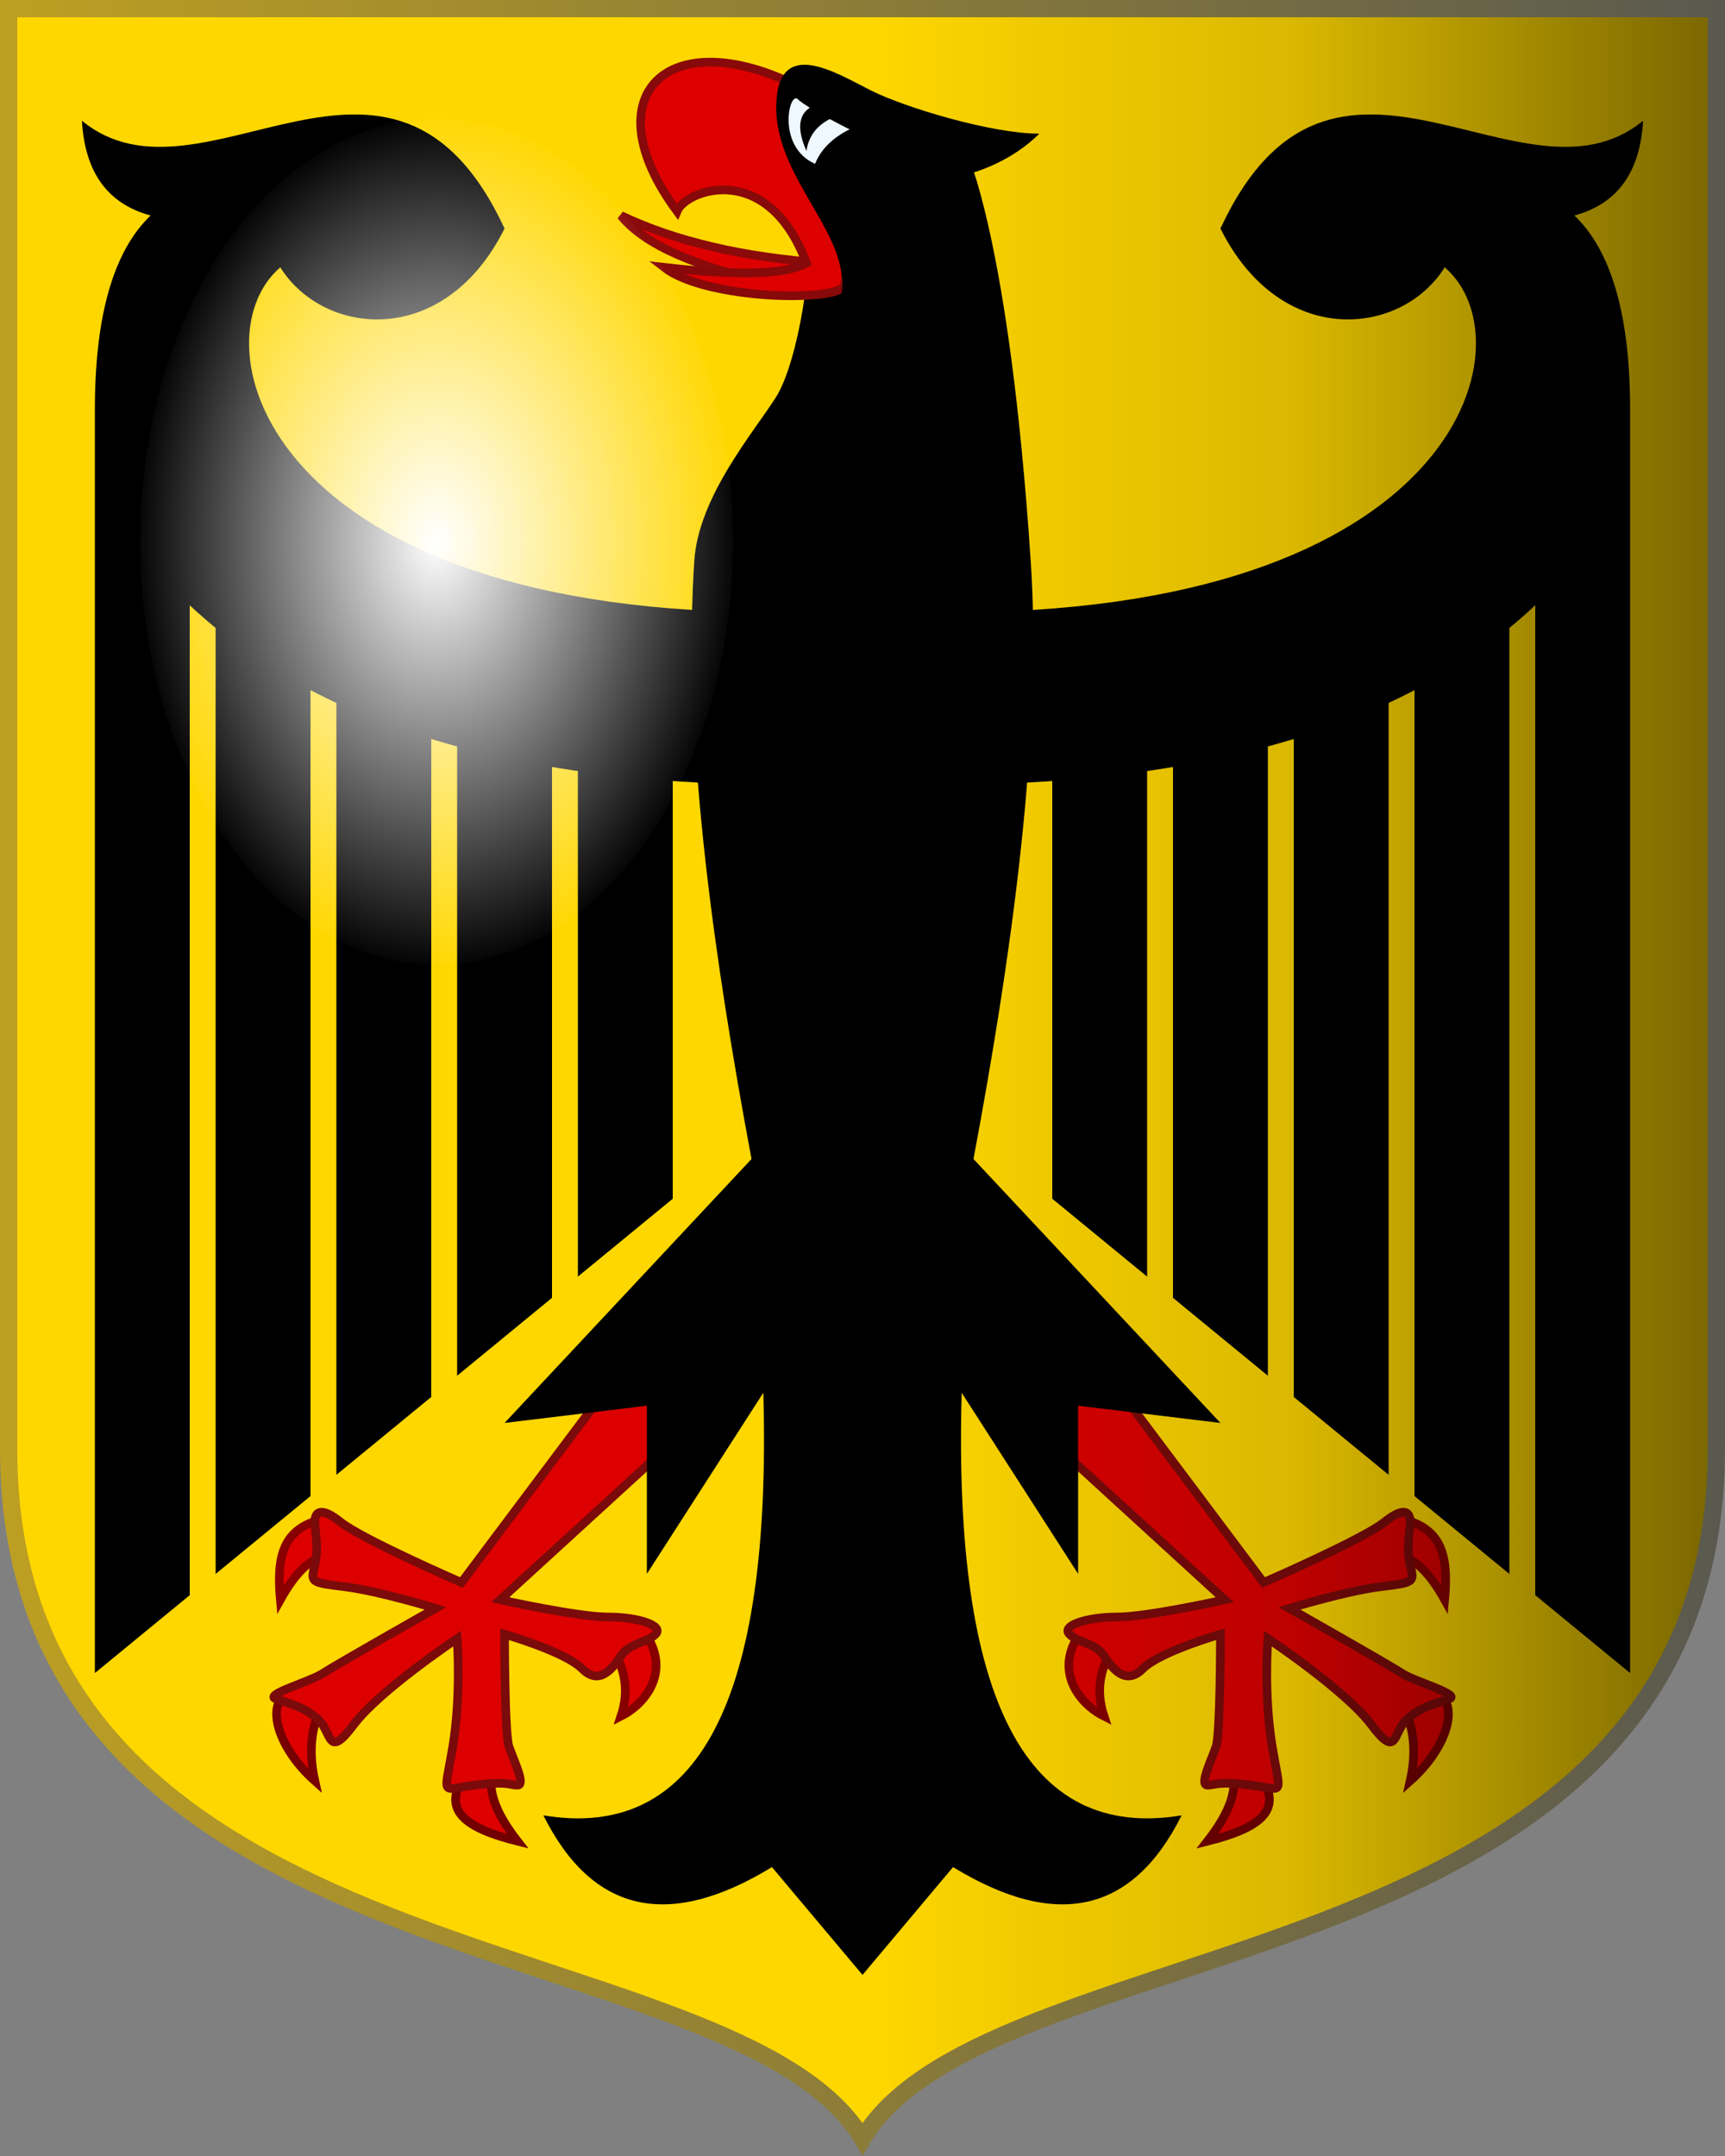 <?xml version="1.0" encoding="UTF-8" standalone="no"?>
<!-- Drawn by Thomas Rosenau for Wikipedia and for everyone. This file is in the public domain. Please note: The usage of coats of arms is governed by legal restrictions, independent of the images' copyright status. -->
<svg
   xmlns:dc="http://purl.org/dc/elements/1.1/"
   xmlns:cc="http://web.resource.org/cc/"
   xmlns:rdf="http://www.w3.org/1999/02/22-rdf-syntax-ns#"
   xmlns:svg="http://www.w3.org/2000/svg"
   xmlns="http://www.w3.org/2000/svg"
   xmlns:xlink="http://www.w3.org/1999/xlink"
   xmlns:sodipodi="http://sodipodi.sourceforge.net/DTD/sodipodi-0.dtd"
   xmlns:inkscape="http://www.inkscape.org/namespaces/inkscape"
   version="1.0"
   viewBox="-200 0 400 500"
   width="640"
   height="800"
   id="svg2264"
   sodipodi:version="0.32"
   inkscape:version="0.45"
   sodipodi:docname="Coat_of_Arms_of_Germany.svg"
   sodipodi:docbase="/home/mario/Documenti/Università/Monnezza"
   inkscape:output_extension="org.inkscape.output.svg.inkscape"
   sodipodi:modified="true">
  <rect x="-200" y="0" width="400" height="500" fill="#808080" stroke="none"/>
  <defs
     id="defs2313">
    <linearGradient
       id="linearGradient13977">
      <stop
         style="stop-color:#ffffff;stop-opacity:1;"
         offset="0"
         id="stop13979" />
      <stop
         style="stop-color:#ffffff;stop-opacity:0;"
         offset="1"
         id="stop13981" />
    </linearGradient>
    <linearGradient
       id="linearGradient6214">
      <stop
         style="stop-color:#bd9f22;stop-opacity:1;"
         offset="0"
         id="stop6216" />
      <stop
         style="stop-color:#5a594f;stop-opacity:1;"
         offset="1"
         id="stop6218" />
    </linearGradient>
    <linearGradient
       id="linearGradient3297">
      <stop
         id="stop3299"
         offset="0"
         style="stop-color:#000000;stop-opacity:0;" />
      <stop
         style="stop-color:#000000;stop-opacity:0;"
         offset="0.5"
         id="stop3303" />
      <stop
         id="stop3305"
         offset="0.75"
         style="stop-color:#000000;stop-opacity:0.145;" />
      <stop
         id="stop3301"
         offset="1"
         style="stop-color:#000000;stop-opacity:0.533;" />
    </linearGradient>
    <linearGradient
       inkscape:collect="always"
       xlink:href="#linearGradient3297"
       id="linearGradient3295"
       x1="-200"
       y1="249"
       x2="200"
       y2="249"
       gradientUnits="userSpaceOnUse" />
    <linearGradient
       inkscape:collect="always"
       xlink:href="#linearGradient6214"
       id="linearGradient6220"
       x1="-200"
       y1="249"
       x2="200"
       y2="249"
       gradientUnits="userSpaceOnUse" />
    <radialGradient
       inkscape:collect="always"
       xlink:href="#linearGradient13977"
       id="radialGradient13983"
       cx="-98.779"
       cy="125.625"
       fx="-98.779"
       fy="125.625"
       r="70.68"
       gradientTransform="matrix(1,0,0,1.415,0,-52.169)"
       gradientUnits="userSpaceOnUse" />
  </defs>
  <sodipodi:namedview
     inkscape:window-height="626"
     inkscape:window-width="910"
     inkscape:pageshadow="2"
     inkscape:pageopacity="0.0"
     guidetolerance="10.0"
     gridtolerance="10.0"
     objecttolerance="10.0"
     borderopacity="1.0"
     bordercolor="#666666"
     pagecolor="#ffffff"
     id="base"
     inkscape:zoom="0.1767767"
     inkscape:cx="524"
     inkscape:cy="460.10565"
     inkscape:window-x="10"
     inkscape:window-y="54"
     inkscape:current-layer="layer2" />
  <path
     d="M -198,2 L -198,336 C -198,427.243 -108.487,443.891 -48.472,465.675 C -26.268,473.735 -8.102,482.497 0,496 C 30,446 198,461 198,336 L 198,2 L -198,2 z "
     id="path2266"
     style="fill:#ffd700;stroke:none;stroke-width:4"
     sodipodi:nodetypes="ccscccc" />
  <g
     id="g2268"
     style="fill:#000000">
    <path
       d="M -13,50 C -11,60 -15,84 -20,92 C -25,100 -38,115 -39,130 C -44,205 -16,314 0,392 C 16,314 44,205 39,130 C 34,55 24,35 24,35"
       id="path2270" />
    <g
       id="g2272"
       style="fill:#dd0000;stroke:#000000;stroke-width:2">
      <path
         d="M -9,61 C -27.667,59.667 -43.333,56 -56,50 C -50.667,56.667 -38.667,62 -20,66"
         id="path2274"
         style="stroke:#8b0a0a;stroke-opacity:1" />
      <path
         d="M -15,20 C -45,5 -63,22 -43,49 C -41,44 -22,37 -13,61 C -17.667,63.667 -28.667,64 -46,62 C -37,69 -10,70 -5,67 C 0,64 -14,39 -14,39"
         id="path2276"
         style="stroke:#870909;stroke-opacity:1" />
    </g>
    <path
       d="M 22,41 C 27,40 35,37 41,31 C 30,31 10,25 2,21 C -6,17 -20,8 -20,25 C -20,42 -2,55 -5,69"
       id="path2278" />
    <path
       d="M -3,30 C -3,30 -13,25 -15,23 C -17,21 -20,34 -11,38 C -9.667,34.667 -7,32 -3,30 z "
       id="path2280"
       style="fill:#f0f8ff" />
    <path
       d="M -10,24 C -14.667,25.333 -15.667,29 -13,35 C -12.333,30.333 -9,27.333 -3,26"
       id="path2282" />
    <g
       id="lhs">
      <path
         d="M 44,160 L 44,278 L 178,388 L 178,95 C 178,72.333 173.333,57 164,49 L 164,110"
         id="path2285" />
      <line
         id="gap"
         x1="69"
         y1="125"
         x2="69"
         y2="375"
         style="stroke:#ffd700;stroke-width:6" />
      <use
         xlink:href="#gap"
         x="28"
         id="use2288"
         y="0"
         width="400"
         height="500" />
      <use
         xlink:href="#gap"
         x="56"
         id="use2290"
         y="0"
         width="400"
         height="500" />
      <use
         xlink:href="#gap"
         x="84"
         id="use2292"
         y="0"
         width="400"
         height="500" />
      <path
         d="M 18,182 C 108,182 146,153 165,131 L 165,50 C 175,47.333 180.333,40 181,28 C 153,51 109,-3 83,53 C 97,81 125,78 135,62 C 155,79 139,143 18,142"
         id="path2294" />
      <g
         id="g2296"
         style="fill:#dd0000;stroke:#000000;stroke-width:2">
        <path
           d="M 51,378 C 46.573,383.692 47.346,388.984 50.029,392.864 C 51.589,395.119 53.795,396.897 56,398 C 54,392 55,386.333 59,381"
           id="path2298"
           sodipodi:nodetypes="cscc"
           style="stroke:#870000;stroke-opacity:1" />
        <path
           d="M 86,412 C 86.667,416 84.667,421 80,427 C 92,424 97,420 93,413"
           id="path2300"
           style="stroke:#730000;stroke-opacity:1" />
        <path
           d="M 126,397 C 128,401.667 128.333,407 127,413 C 136,405 139,394 132,392"
           id="path2302"
           style="stroke:#770000;stroke-opacity:1" />
        <path
           d="M 125,361 C 128.333,361.667 131.667,365 135,371 C 136,360 134,354 124,352"
           id="path2304"
           style="stroke:#8a0000;stroke-opacity:1" />
        <path
           d="M 37,328 L 84,371 C 84,371 66,375 59,375 C 52,375 46,377 48,379 C 50,381 54,381 56,384 C 58,387 61,391 65,387 C 69,383 83,379 83,379 C 83,379 83,402 82,405 C 81,408 78,414 80,414 C 82,414 82,413 90,414 C 98,415 97,417 95,405 C 93,393 94,380 94,380 C 94,380 112,392 118,400 C 124,408 123,402 126,399 C 129,396 133,395 136,394 C 139,393 128,390 125,388 C 122,386 99,373 99,373 C 99,373 112,369 120,368 C 128,367 128,367 127,363 C 126,359 127,355 127,353 C 127,351 126,349 121,353 C 116,357 93,367 93,367 L 54,315"
           id="path2306"
           style="stroke:#7b0a0a;stroke-opacity:1" />
      </g>
      <path
         d="M 0,458 L 21,433 C 45,447.667 62.667,443.667 74,421 C 38,427 21,394.333 23,323 L 50,365 L 50,326 L 83,330 L -4,237"
         id="path2308" />
    </g>
    <use
       xlink:href="#lhs"
       transform="scale(-1,1)"
       id="use2310"
       x="0"
       y="0"
       width="400"
       height="500" />
  </g>
  <g
     inkscape:groupmode="layer"
     id="layer1"
     inkscape:label="3d"
     sodipodi:insensitive="true">
    <path
       d="M -198,2 L -198,336 C -198,461 -30,446 0,496 C 30,446 198,461 198,336 L 198,2 L -198,2 z "
       id="path2318"
       style="fill:url(#linearGradient3295);fill-opacity:1;stroke:url(#linearGradient6220);stroke-width:4;stroke-opacity:1" />
  </g>
  <g
     inkscape:groupmode="layer"
     id="layer2"
     inkscape:label="lens flare">
    <path
       sodipodi:type="arc"
       style="opacity:1;fill:url(#radialGradient13983);fill-opacity:1.0;fill-rule:evenodd;stroke:none;stroke-width:3.774;stroke-linejoin:round;stroke-miterlimit:4;stroke-dasharray:none;stroke-opacity:1"
       id="path13006"
       sodipodi:cx="-98.75"
       sodipodi:cy="125.625"
       sodipodi:rx="68.75"
       sodipodi:ry="98.125"
       d="M -122.287,33.43 A 68.75,98.125 0 1 1 -128.978,37.494"
       sodipodi:start="4.3629575"
       sodipodi:end="10.540332"
       sodipodi:open="true" />
  </g>
</svg>
